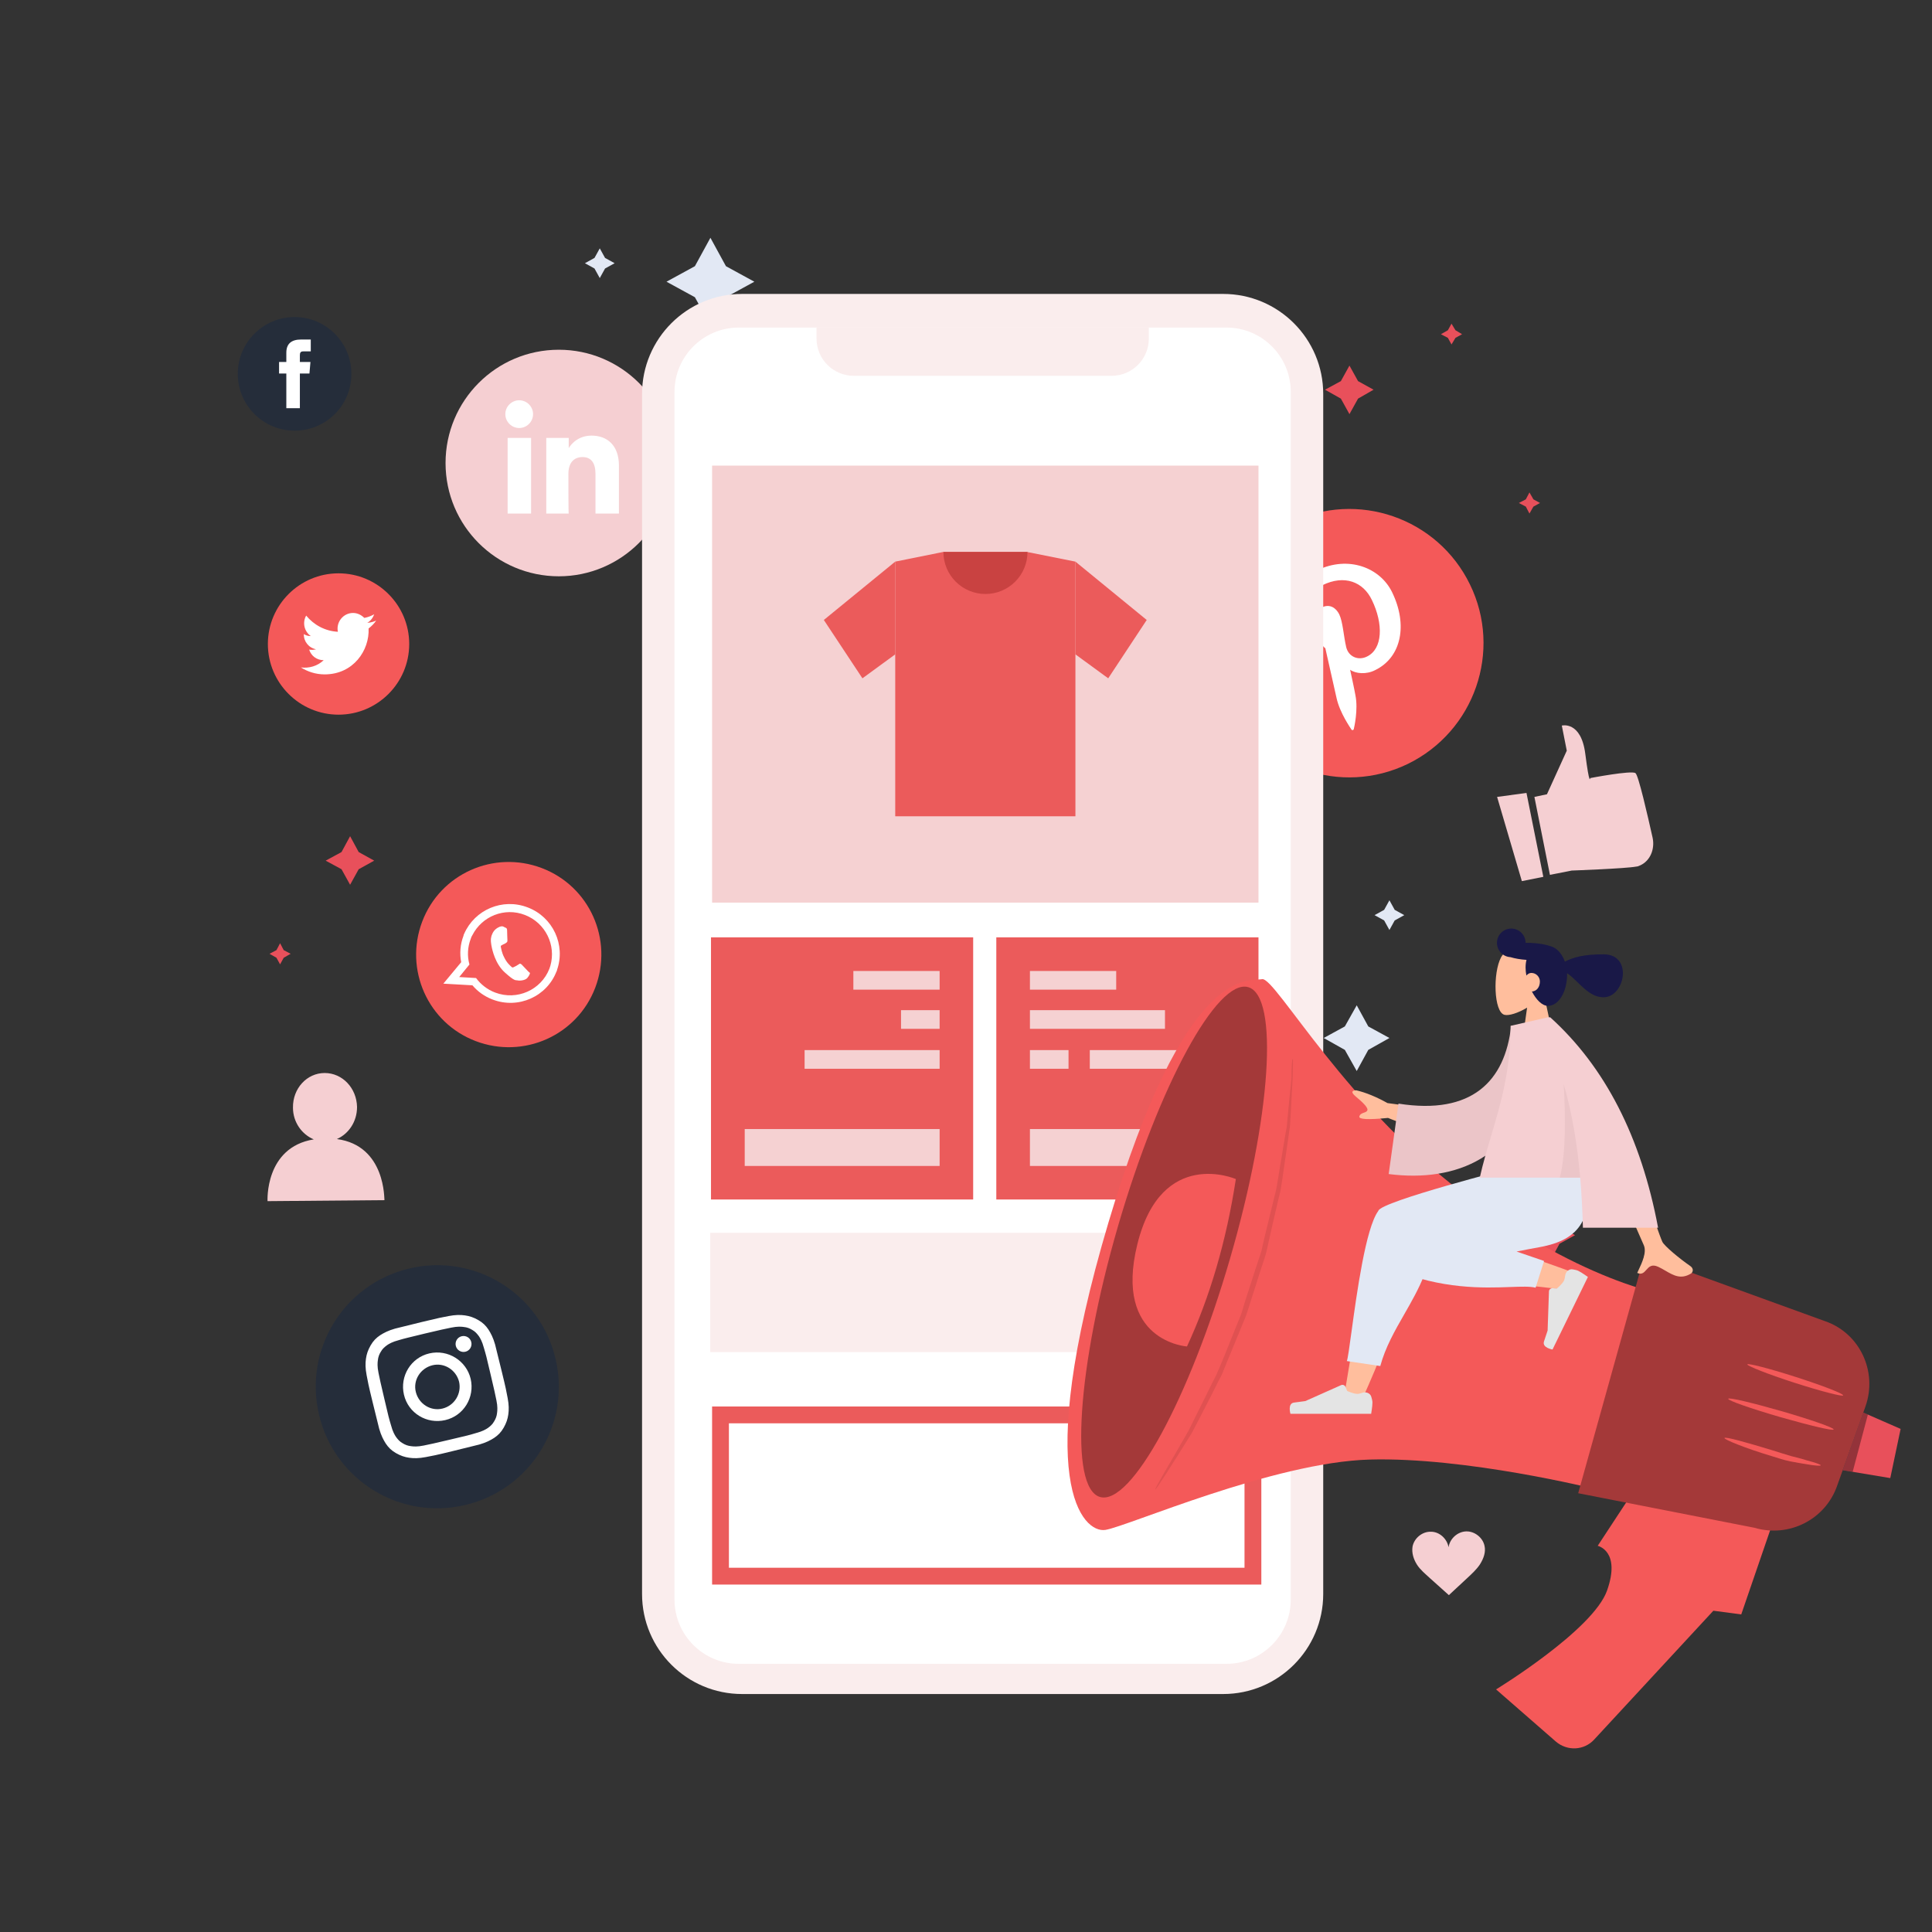 <?xml version="1.0" encoding="UTF-8"?> <svg xmlns="http://www.w3.org/2000/svg" width="585" height="585" viewBox="0 0 585 585" fill="none"><rect x="0" y="0" width="585" height="585" fill="#333333" stroke="none"/><g clip-path="url(#clip0_3871:114090)"><path d="M169.21 174.5C150.31 174.5 134.91 159.2 134.91 140.2C134.91 121.3 150.21 105.9 169.21 105.9C188.11 105.9 203.51 121.2 203.51 140.2C203.51 159.1 188.11 174.5 169.21 174.5Z" fill="#F5CFD2"></path><path d="M160.809 132.6H153.709V155.5H160.809V132.6Z" fill="white"></path><path d="M157.21 129.6C159.51 129.6 161.41 127.7 161.41 125.4C161.41 123.1 159.51 121.2 157.21 121.2C154.91 121.2 153.01 123.1 153.01 125.4C153.01 127.7 154.91 129.6 157.21 129.6Z" fill="white"></path><path d="M172.11 143.5C172.11 140.3 173.61 138.4 176.41 138.4C179.01 138.4 180.31 140.2 180.31 143.5C180.31 146.8 180.31 155.5 180.31 155.5H187.41C187.41 155.5 187.41 147.1 187.41 141C187.41 134.9 183.91 131.9 179.11 131.9C174.21 131.9 172.21 135.7 172.21 135.7V132.6H165.41V155.5H172.21C172.11 155.5 172.11 147 172.11 143.5Z" fill="white"></path><path d="M215.111 72L219.811 80.6L228.411 85.3L219.811 90L215.111 98.5L210.411 90L201.811 85.3L210.411 80.6L215.111 72Z" fill="#E2E8F4"></path><path d="M410.811 304.4L414.311 310.8L420.711 314.3L414.311 317.9L410.811 324.3L407.211 317.9L400.811 314.3L407.211 310.8L410.811 304.4Z" fill="#E2E8F4"></path><path d="M420.711 272.6L422.311 275.5L425.211 277.1L422.311 278.7L420.711 281.6L419.111 278.7L416.211 277.1L419.111 275.5L420.711 272.6Z" fill="#E2E8F4"></path><path d="M181.609 75.2L183.209 78.1L186.109 79.7L183.209 81.3L181.609 84.2L180.009 81.3L177.109 79.7L180.009 78.1L181.609 75.2Z" fill="#E2E8F4"></path><path d="M102.01 344.9C105.61 343.3 108.11 339.6 108.11 335.2C108.01 329.5 103.71 324.9 98.311 324.9C92.91 324.9 88.611 329.6 88.71 335.4C88.71 339.8 91.41 343.5 95.01 345C80.111 347.4 81.01 363.7 81.01 363.7L116.41 363.4C116.31 363.4 116.91 346.9 102.01 344.9Z" fill="#F5CFD2"></path><path d="M449.51 468.1C449.01 465.6 446.51 463.6 443.91 463.7C441.31 463.8 439.01 465.9 438.61 468.5C438.21 466 435.91 463.8 433.31 463.8C430.71 463.7 428.21 465.7 427.71 468.3C427.41 470.2 428.01 472.1 429.01 473.7C430.01 475.3 431.51 476.5 432.91 477.8C434.91 479.6 436.71 481.2 438.71 483C440.71 481.2 442.31 479.6 444.31 477.8C445.71 476.5 447.11 475.2 448.11 473.7C449.31 471.8 449.91 469.9 449.51 468.1Z" fill="#F5CFD2"></path><path d="M464.611 241.3L468.411 240.5L474.411 227.3L472.911 219.7C472.911 219.7 478.711 218.2 480.011 228.2C481.311 238.3 481.511 235.6 481.511 235.6C481.511 235.6 494.011 233.2 495.211 234.1C496.111 234.7 498.911 247 500.411 253.7C501.111 257.1 499.711 260.6 496.711 262C496.311 262.2 495.811 262.4 495.411 262.4C492.311 263 475.911 263.6 475.911 263.6L469.311 264.9L464.611 241.3Z" fill="#F5CFD2"></path><path d="M453.311 241.3L460.811 266.8L467.311 265.5L462.211 240.1L453.311 241.3Z" fill="#F5CFD2"></path><path d="M426.31 231.3C406.11 241.1 381.81 232.7 372.01 212.5C362.21 192.3 370.61 168 390.81 158.2C411.01 148.4 435.31 156.8 445.11 177C454.91 197.1 446.51 221.4 426.31 231.3Z" fill="#F45959"></path><path d="M398.51 203.8C399.21 203.8 399.61 203.3 399.41 202.6C399.31 202.1 399.01 200.9 398.91 200.4C398.81 199.7 398.61 199.5 397.91 199.2C396.31 198.5 394.91 197.3 393.91 195.1C390.81 188.8 392.81 180.9 400.41 177.2C407.11 173.9 412.81 176.2 415.41 181.7C418.91 188.9 418.71 196.5 413.91 198.8C411.31 200.1 408.31 198.9 407.61 195.9C406.81 192.4 406.61 188.3 405.51 186C404.51 184 402.61 182.8 400.31 183.9C397.61 185.2 396.81 189 398.61 192.7C399.71 195.1 401.31 196.3 401.31 196.3C401.31 196.3 404.21 209.2 404.71 211.4C405.71 215.9 408.91 220.4 409.21 220.9C409.41 221.2 409.81 221.1 409.91 220.8C410.01 220.4 411.31 214.9 410.41 210.5C410.21 209.2 408.81 202.8 408.81 202.8C410.51 204 413.71 204.3 416.41 202.9C424.41 199 426.31 189.1 421.51 179.3C417.91 171.9 408.31 168.1 398.81 172.7C387.01 178.5 385.11 189.9 388.61 196.9C390.91 201.1 394.31 204.1 398.51 203.8Z" fill="white"></path><path d="M144.045 315.245C129.545 309.745 122.345 293.545 127.845 279.045C133.345 264.545 149.545 257.345 164.045 262.845C178.545 268.345 185.745 284.545 180.245 299.045C174.745 313.545 158.545 320.745 144.045 315.245Z" fill="#F45959"></path><path fill-rule="evenodd" clip-rule="evenodd" d="M168.646 293.745C171.346 286.145 167.446 277.645 159.746 274.745C152.146 271.845 143.746 275.445 140.546 282.745C140.446 282.945 140.346 283.145 140.346 283.345C139.346 285.945 139.146 288.745 139.646 291.345L134.246 297.845L143.046 298.345C144.646 300.245 146.746 301.745 149.146 302.645C156.946 305.645 165.646 301.745 168.546 294.045C168.646 294.045 168.646 293.945 168.646 293.745ZM149.946 300.545C147.546 299.645 145.546 298.045 144.146 296.145L139.046 295.845L142.146 292.045C141.446 289.545 141.546 286.845 142.546 284.245C142.646 283.845 142.846 283.445 143.046 283.145C145.946 277.445 152.746 274.645 158.946 277.045C165.146 279.445 168.446 286.145 166.646 292.445C166.546 292.745 166.446 293.045 166.346 293.345C163.846 299.745 156.546 303.045 149.946 300.545Z" fill="white"></path><path fill-rule="evenodd" clip-rule="evenodd" d="M159.847 294.045C159.547 293.745 158.147 292.245 157.947 292.045C157.647 291.845 157.447 291.645 157.147 291.945C156.747 292.245 155.847 292.745 155.547 292.845C155.247 293.045 155.047 292.945 154.747 292.645C154.447 292.345 153.447 291.545 152.647 289.845C151.947 288.545 151.747 287.145 151.647 286.745C151.547 286.345 151.847 286.245 152.047 286.145C152.247 286.045 152.547 285.845 152.847 285.745C152.947 285.745 152.947 285.645 153.047 285.645C153.147 285.545 153.247 285.445 153.447 285.345C153.647 285.145 153.647 284.945 153.647 284.745C153.647 284.545 153.547 282.545 153.547 281.745C153.547 280.945 153.147 280.945 152.947 280.845C152.747 280.745 152.547 280.645 152.347 280.545C152.147 280.445 151.747 280.445 151.247 280.645C150.847 280.845 149.547 281.345 148.947 283.045C148.747 283.445 148.747 283.845 148.647 284.245C148.547 285.545 148.947 286.845 148.947 287.045C149.047 287.345 149.847 291.745 152.847 294.445C155.847 297.145 156.047 296.745 156.647 296.845C157.347 297.045 159.047 296.845 159.647 296.145C160.247 295.445 160.547 294.745 160.447 294.545C160.347 294.545 160.147 294.345 159.847 294.045Z" fill="white"></path><path d="M102.509 216.4C90.709 216.4 81.109 206.8 81.109 195C81.109 183.2 90.709 173.6 102.509 173.6C114.309 173.6 123.909 183.2 123.909 195C123.909 206.8 114.309 216.4 102.509 216.4Z" fill="#F45959"></path><path d="M91.109 202.1C93.209 203.4 95.609 204.2 98.309 204.2C107.009 204.2 111.909 196.9 111.609 190.3C112.509 189.6 113.309 188.8 113.909 187.9C113.109 188.3 112.209 188.5 111.209 188.6C112.209 188 112.909 187.1 113.309 186C112.409 186.5 111.409 186.9 110.309 187.1C109.409 186.2 108.209 185.6 106.909 185.6C103.909 185.6 101.709 188.4 102.309 191.3C98.409 191.1 95.009 189.2 92.709 186.4C91.509 188.5 92.109 191.2 94.109 192.6C93.309 192.6 92.609 192.4 92.009 192C91.909 194.2 93.509 196.2 95.709 196.6C95.009 196.8 94.309 196.8 93.609 196.7C94.209 198.6 95.909 199.9 98.009 199.9C96.109 201.7 93.609 202.4 91.109 202.1Z" fill="white"></path><path d="M140.91 455.7C121.11 460.4 101.31 448.2 96.61 428.4C91.91 408.6 104.11 388.8 123.91 384.1C143.71 379.4 163.51 391.6 168.21 411.4C172.91 431.2 160.71 451 140.91 455.7Z" fill="#252D3A"></path><path d="M128.611 403.8C133.811 402.6 134.511 402.4 136.611 402C138.511 401.6 139.711 401.7 140.411 401.8C141.411 401.9 142.211 402.2 143.011 402.7C143.911 403.2 144.411 403.8 145.011 404.6C145.411 405.2 146.011 406.2 146.511 408.1C147.111 410.1 147.311 410.8 148.511 416C149.711 421.2 149.911 421.9 150.311 424C150.711 425.9 150.611 427.1 150.511 427.8C150.411 428.8 150.111 429.6 149.611 430.4C149.111 431.3 148.511 431.8 147.711 432.4C147.111 432.8 146.111 433.4 144.211 433.9C142.211 434.5 141.511 434.7 136.311 435.9C131.111 437.1 130.411 437.3 128.311 437.7C126.411 438.1 125.211 438 124.511 437.9C123.511 437.8 122.711 437.5 121.911 437C121.011 436.5 120.511 435.9 119.911 435.1C119.511 434.5 118.911 433.5 118.411 431.6C117.811 429.6 117.611 428.9 116.411 423.7C115.211 418.5 115.011 417.8 114.611 415.7C114.211 413.8 114.311 412.6 114.411 411.9C114.511 410.9 114.811 410.1 115.311 409.3C115.811 408.4 116.411 407.9 117.211 407.3C117.811 406.9 118.811 406.3 120.711 405.8C122.711 405.2 123.311 405.1 128.611 403.8ZM127.711 400.3C122.411 401.6 121.711 401.8 119.611 402.3C117.511 402.9 116.211 403.6 115.111 404.3C113.911 405.1 113.011 406 112.211 407.4C111.411 408.8 111.011 410 110.811 411.4C110.611 412.8 110.611 414.3 111.011 416.4C111.411 418.5 111.511 419.2 112.811 424.5C114.111 429.8 114.311 430.5 114.811 432.6C115.411 434.7 116.111 436 116.811 437.1C117.611 438.3 118.511 439.2 119.911 440C121.311 440.8 122.511 441.2 123.911 441.4C125.311 441.6 126.811 441.6 128.911 441.2C131.011 440.8 131.711 440.7 137.011 439.4C142.311 438.1 143.011 437.9 145.111 437.4C147.211 436.8 148.511 436.1 149.611 435.4C150.811 434.6 151.711 433.7 152.511 432.3C153.311 430.9 153.711 429.7 153.911 428.3C154.111 426.9 154.111 425.4 153.711 423.3C153.311 421.2 153.211 420.5 151.911 415.2C150.611 409.9 150.411 409.2 149.911 407.1C149.311 405 148.611 403.7 147.911 402.6C147.111 401.4 146.211 400.5 144.811 399.7C143.411 398.9 142.211 398.5 140.811 398.3C139.411 398.1 137.911 398.1 135.811 398.5C133.711 398.9 133.111 399 127.711 400.3Z" fill="white"></path><path d="M130.012 409.8C124.412 411.1 121.012 416.7 122.312 422.3C123.612 427.9 129.212 431.3 134.812 430C140.412 428.7 143.812 423.1 142.512 417.5C141.212 412 135.612 408.5 130.012 409.8ZM134.012 426.5C130.412 427.4 126.812 425.1 125.912 421.5C125.012 417.9 127.312 414.3 130.912 413.4C134.512 412.5 138.112 414.8 139.012 418.4C139.812 422 137.612 425.6 134.012 426.5Z" fill="white"></path><path d="M142.71 406.4C143.01 407.7 142.21 409 140.91 409.3C139.61 409.6 138.31 408.8 138.01 407.5C137.71 406.2 138.51 404.9 139.81 404.6C141.11 404.3 142.41 405.1 142.71 406.4Z" fill="white"></path><path d="M89.2 130.4C79.7 130.4 72 122.7 72 113.2C72 103.7 79.7 96 89.2 96C98.7 96 106.4 103.7 106.4 113.2C106.4 122.8 98.7 130.4 89.2 130.4Z" fill="#252D3A"></path><path d="M86.6 123.6H90.8V113.1H93.7L94 109.6H90.8C90.8 109.6 90.8 108.3 90.8 107.6C90.8 106.8 91 106.4 91.8 106.4C92.4 106.4 94.1 106.4 94.1 106.4V102.8C94.1 102.8 91.7 102.8 91.2 102.8C88.1 102.8 86.7 104.2 86.7 106.8C86.7 109.1 86.7 109.6 86.7 109.6H84.5V113.1H86.7V123.6H86.6Z" fill="white"></path><path d="M370.366 89H224.708C207.975 89 194.41 102.563 194.41 119.294V482.649C194.41 499.38 207.975 512.943 224.708 512.943H370.366C387.099 512.943 400.664 499.38 400.664 482.649V119.294C400.664 102.563 387.099 89 370.366 89Z" fill="#FAEDED"></path><path d="M371.357 99.183H223.713C212.957 99.183 204.236 107.902 204.236 118.658V484.329C204.236 495.085 212.957 503.804 223.713 503.804H371.357C382.114 503.804 390.834 495.085 390.834 484.329V118.658C390.834 107.902 382.114 99.183 371.357 99.183Z" fill="white"></path><path fill-rule="evenodd" clip-rule="evenodd" d="M247.24 99.183H347.859V102.492C347.862 103.976 347.573 105.445 347.008 106.816C346.443 108.187 345.612 109.434 344.565 110.483C343.517 111.533 342.272 112.366 340.902 112.935C339.532 113.503 338.064 113.796 336.58 113.796H258.519C257.036 113.796 255.567 113.503 254.197 112.935C252.827 112.366 251.582 111.533 250.535 110.483C249.487 109.434 248.657 108.187 248.092 106.816C247.526 105.445 247.237 103.976 247.24 102.492V99.183Z" fill="#FAEDED"></path><path d="M376.833 430.97V474.706H220.711V430.97H376.833ZM381.925 425.879H215.619V479.798H381.925V425.879Z" fill="#EB5B5B"></path><path d="M294.672 283.826H215.287V363.203H294.672V283.826Z" fill="#EB5B5B"></path><path d="M381.923 373.284H215.057V409.408H381.923V373.284Z" fill="#FAEDED"></path><path d="M215.62 273.313H381.061V140.985L215.62 140.985L215.62 273.313Z" fill="#F5D1D2"></path><path d="M325.632 247.168H271.07V170.057L285.583 167.13H310.967L325.632 170.057V247.168Z" fill="#EB5B5B"></path><path d="M311.12 167.13C311.12 170.506 309.779 173.743 307.392 176.13C305.005 178.517 301.767 179.858 298.39 179.858C295.014 179.858 291.776 178.517 289.389 176.13C287.001 173.743 285.66 170.506 285.66 167.13" fill="#C94241"></path><path d="M271.069 170.056L249.453 187.724L261.139 205.391L271.069 198.136" fill="#EB5B5B"></path><path d="M325.631 170.056L347.221 187.724L335.56 205.391L325.631 198.136" fill="#EB5B5B"></path><path d="M284.514 305.873H272.828V311.524H284.514V305.873Z" fill="#F5D1D2"></path><path d="M284.515 294.009H258.393V299.661H284.515V294.009Z" fill="#F5D1D2"></path><path d="M284.515 341.869H225.498V353.045H284.515V341.869Z" fill="#F5D1D2"></path><path d="M243.627 323.616H284.516V317.965H243.627V323.616Z" fill="#F5D1D2"></path><path d="M381.061 283.826H301.676V363.203H381.061V283.826Z" fill="#EB5B5B"></path><path d="M337.982 294.009H311.859V299.661H337.982V294.009Z" fill="#F5D1D2"></path><path d="M352.749 305.873H311.859V311.524H352.749V305.873Z" fill="#F5D1D2"></path><path d="M370.876 341.869H311.859V353.045H370.876V341.869Z" fill="#F5D1D2"></path><path d="M329.986 323.616H370.875V317.965H329.986V323.616Z" fill="#F5D1D2"></path><path d="M311.859 323.616H323.545V317.965H311.859V323.616Z" fill="#F5D1D2"></path><path d="M439.509 98L440.709 100L442.709 101.2L440.709 102.3L439.509 104.3L438.409 102.3L436.309 101.2L438.409 100L439.509 98Z" fill="#E8505B"></path><path d="M463.11 149.1L464.31 151.2L466.31 152.3L464.31 153.4L463.11 155.5L462.01 153.4L459.91 152.3L462.01 151.2L463.11 149.1Z" fill="#E8505B"></path><path d="M84.809 285.6L85.909 287.7L88.009 288.8L85.909 290L84.809 292L83.709 290L81.609 288.8L83.709 287.7L84.809 285.6Z" fill="#E8505B"></path><path d="M408.609 110.7L411.209 115.4L415.909 118L411.209 120.7L408.609 125.4L406.009 120.7L401.209 118L406.009 115.4L408.609 110.7Z" fill="#E8505B"></path><path d="M106.009 253.2L108.609 258L113.309 260.6L108.609 263.2L106.009 267.9L103.409 263.2L98.609 260.6L103.409 258L106.009 253.2Z" fill="#E8505B"></path><path d="M469.609 366.7L472.209 371.4L476.909 374L472.209 376.6L469.609 381.4L467.009 376.6L462.209 374L467.009 371.4L469.609 366.7Z" fill="#E8505B"></path><path d="M538.947 454.748L527.24 488.841L518.798 487.721L482.736 526.698C479.681 530.063 474.561 530.287 471.111 527.345L453.001 511.542C453.001 511.542 482.366 493.62 486.612 481.6C490.859 469.581 483.775 468.065 483.775 468.065L496.141 449.232L538.947 454.748Z" fill="#F45959"></path><path d="M508.606 392.809C508.606 392.809 484.098 390.948 446.051 363.542C408.004 336.136 386.182 295.71 382.151 296.487C378.12 297.263 359.016 291.501 335.598 370.293C312.181 449.085 327.986 464.307 334.704 463.249C341.422 462.19 385.524 442.774 414.699 441.95C443.875 441.125 482.833 450.826 482.833 450.826L508.606 392.809Z" fill="#F45959"></path><path d="M564.838 425.907L558.921 442.508L556.245 449.96C552.65 460.169 541.617 465.681 531.28 462.608L477.869 452.139L497.919 380.191L552.67 400.065C563.191 403.717 568.589 415.372 564.838 425.907Z" fill="#A43939"></path><path d="M338.554 371.185C326.151 413.861 323.706 450.574 333.082 453.278C342.457 455.982 360.075 423.673 372.478 380.997C384.881 338.32 387.326 301.608 377.951 298.903C368.575 296.199 350.972 328.607 338.554 371.185Z" fill="#A43939"></path><path d="M572.367 447.561L557.986 445.166L564.186 427.717L575.498 432.67L572.367 447.561Z" fill="#E8505B"></path><g opacity="0.6"><path opacity="0.6" d="M564.186 427.717L557.986 445.166L560.984 445.648L565.586 428.325L564.186 427.717Z" fill="black"></path></g><path d="M555.218 432.833C555.09 433.356 547.765 431.572 539.026 429.08C530.174 426.503 523.16 424.068 523.288 423.545C523.415 423.022 530.74 424.806 539.479 427.298C548.332 429.875 555.345 432.31 555.218 432.833Z" fill="#F45959"></path><path d="M558.093 422.524C557.952 422.949 551.348 421.264 543.302 418.673C535.256 416.082 528.935 413.548 529.077 413.124C529.219 412.7 535.822 414.385 543.868 416.976C551.914 419.567 558.221 422.001 558.093 422.524Z" fill="#F45959"></path><path d="M551.312 443.693C551.241 443.905 549.615 443.834 546.815 443.324C545.471 443.111 543.817 442.842 542.049 442.488C540.282 442.134 538.373 441.497 536.365 440.874C528.347 438.481 522.012 435.848 522.154 435.424C522.281 434.901 528.913 436.784 536.832 439.191C538.84 439.814 540.749 440.451 542.432 440.918C544.213 441.371 545.783 441.754 547.056 442.178C549.785 442.901 551.383 443.481 551.312 443.693Z" fill="#F45959"></path><path d="M374.21 357.012C374.21 357.012 351.699 347.19 344.392 376.716C337.085 406.243 359.415 407.707 359.415 407.707C366.364 392.676 371.333 375.806 374.21 357.012Z" fill="#F45959"></path><g opacity="0.5"><path opacity="0.5" d="M391.448 320.616C391.547 320.602 391.518 322.525 391.417 326.075C391.204 329.54 391.019 334.617 390.606 340.938C390.139 344.035 389.713 347.429 389.132 351.148C388.891 353.001 388.551 354.868 388.324 356.819C388.154 357.752 387.998 358.785 387.842 359.817C387.686 360.849 387.417 361.797 387.162 362.843C386.228 366.916 385.208 371.102 384.231 375.584C383.99 376.73 383.735 377.776 383.494 378.922C383.253 380.067 382.8 381.142 382.46 382.301C381.767 384.521 380.974 386.755 380.294 389.075C379.516 391.408 378.822 393.628 378.128 395.848C377.774 396.908 377.435 398.068 376.982 399.143C376.529 400.217 376.076 401.292 375.708 402.253C373.981 406.439 372.325 410.412 370.754 414.273C370.386 415.234 370.018 416.196 369.537 417.072C369.056 417.949 368.575 418.826 368.193 419.688C367.329 421.427 366.466 423.167 365.589 424.807C363.933 428.073 362.348 431.127 360.834 433.969C357.551 439.286 354.82 443.513 352.924 446.511C351.014 449.409 349.939 451.078 349.825 450.993C349.712 450.908 350.59 449.268 352.373 446.185C354.156 443.103 356.759 438.691 359.83 433.304C361.245 430.476 362.731 427.436 364.387 424.17C365.165 422.544 366.028 420.805 366.892 419.065C367.373 418.189 367.755 417.326 368.236 416.45C368.618 415.587 368.986 414.626 369.453 413.65C371.024 409.79 372.68 405.816 374.308 401.645C374.761 400.57 375.129 399.609 375.582 398.534C376.035 397.459 376.276 396.314 376.63 395.253C377.323 393.033 378.017 390.813 378.796 388.48C379.489 386.26 380.268 383.927 380.976 381.806C381.316 380.646 381.768 379.572 382.023 378.525C382.264 377.38 382.519 376.333 382.76 375.188C383.85 370.79 384.87 366.604 385.819 362.631C386.074 361.584 386.343 360.637 386.513 359.703C386.669 358.671 386.839 357.738 387.009 356.804C387.335 354.839 387.576 352.986 387.93 351.219C388.525 347.598 389.05 344.19 389.63 341.178C390.17 335.041 390.667 330.021 391.064 326.429C391.023 322.596 391.25 320.644 391.448 320.616Z" fill="#A43939"></path></g><path fill-rule="evenodd" clip-rule="evenodd" d="M462.398 305.106C459.592 306.798 456.835 307.615 455.541 307.281C452.296 306.445 451.997 294.57 454.508 289.888C457.019 285.207 469.928 283.166 470.579 292.442C470.805 295.661 469.454 298.534 467.457 300.878L471.037 317.569H460.637L462.398 305.106Z" fill="#FFBE9D"></path><path fill-rule="evenodd" clip-rule="evenodd" d="M453.271 285.496C453.271 287.811 455.085 289.702 457.37 289.824C458.676 290.227 460.355 290.523 462.217 290.648C462.036 291.328 461.938 292.1 461.938 292.973C461.938 293.744 462.023 294.561 462.179 295.391C462.583 294.911 463.123 294.598 463.671 294.598C465.204 294.598 466.271 295.859 466.271 297.198C466.271 298.898 465.29 300.128 463.858 300.226C465.147 302.702 466.931 304.567 468.713 304.567C472.098 304.567 474.504 300.04 474.504 295.174C474.504 295.003 474.501 294.833 474.494 294.665C475.64 295.451 476.702 296.482 477.771 297.52C480.043 299.726 482.35 301.966 485.571 301.966C492.016 301.966 494.576 288.963 485.571 288.963C479.447 288.963 476.435 289.856 473.839 291.177C473.327 289.733 472.546 288.519 471.591 287.671C471.362 287.413 471.01 287.166 470.556 286.936C470.278 286.784 469.99 286.66 469.695 286.567C468.129 285.992 465.861 285.586 463.328 285.497C462.855 285.481 462.391 285.476 461.938 285.482C461.93 283.095 459.993 281.161 457.604 281.161C455.211 281.161 453.271 283.102 453.271 285.496Z" fill="#191847"></path><path fill-rule="evenodd" clip-rule="evenodd" d="M423.496 395.404C421.884 401.051 417.869 411.754 412.316 424.045L407.04 422.505C411.656 394.222 415.498 375.497 417.698 369.798C419.152 366.033 430.151 366.474 428.885 374.051C428.355 377.228 426.255 385.736 423.496 395.404ZM445.181 375.372C453.785 377.155 471.625 383.458 476.719 385.472C479.92 386.738 477.856 391.03 475.125 390.655C474.663 390.591 473.026 390.408 470.585 390.135C462.742 389.257 446.592 387.45 434.343 385.687C427.893 384.758 431.363 372.675 438.059 373.953C440.312 374.384 442.709 374.86 445.181 375.372Z" fill="#FFBE9D"></path><path fill-rule="evenodd" clip-rule="evenodd" d="M417.361 366.607C418.24 363.735 458.227 353.544 458.227 353.544H461.504V356.598L433.949 370.628C433.986 371.081 433.964 371.559 433.875 372.064C434.074 382.465 429.623 390.235 425.217 397.928C422.336 402.958 419.473 407.956 417.942 413.635L407.818 412.124C408.113 411.37 408.58 407.969 409.217 403.318C410.825 391.592 413.521 371.925 417.304 366.722C417.317 366.703 417.331 366.685 417.344 366.667C417.349 366.647 417.355 366.627 417.361 366.607Z" fill="#E2E8F4"></path><path fill-rule="evenodd" clip-rule="evenodd" d="M459.215 378.96C461.736 378.456 464.057 378.005 466.044 377.657C478.877 375.405 482.619 368.535 480.406 353.544H456.762C452.9 354.654 432.828 363.073 422.414 367.551C415.522 370.514 417.695 381.199 421.598 383.979C421.619 384.15 421.689 384.265 421.814 384.317C436.613 390.452 449.233 389.994 457.337 389.701C460.731 389.577 463.333 389.483 464.971 389.914L467.537 381.816L459.215 378.96Z" fill="#E2E8F4"></path><path fill-rule="evenodd" clip-rule="evenodd" d="M473.921 386.281C474.063 385.119 475.034 384.166 476.19 384.354C476.85 384.462 477.507 384.609 477.907 384.805C478.961 385.319 480.811 386.656 480.811 386.656C480.214 387.878 470.096 408.628 470.096 408.628C470.096 408.628 466.848 408.103 467.522 406.148C468.196 404.192 468.609 402.883 468.609 402.883L469.017 391.033C469.037 390.47 469.517 390.034 470.079 390.069L471.41 390.153C471.41 390.153 473.04 388.833 473.56 387.765C473.741 387.396 473.852 386.844 473.921 386.281Z" fill="#E4E4E4"></path><path fill-rule="evenodd" clip-rule="evenodd" d="M412.495 421.736C413.602 421.354 414.885 421.81 415.222 422.931C415.415 423.571 415.57 424.226 415.57 424.672C415.57 425.844 415.18 428.093 415.18 428.093C413.82 428.093 390.739 428.093 390.739 428.093C390.739 428.093 389.786 424.943 391.839 424.692C393.891 424.441 395.249 424.238 395.249 424.238L406.076 419.411C406.591 419.181 407.194 419.422 407.408 419.943L407.916 421.175C407.916 421.175 409.816 422.062 411.004 422.062C411.415 422.062 411.959 421.921 412.495 421.736Z" fill="#E4E4E4"></path><path fill-rule="evenodd" clip-rule="evenodd" d="M420.128 334.007L437.237 336.341L434.167 344.008L420.285 338.503C414.301 339.094 411.407 338.952 411.604 338.077C411.77 337.339 412.406 337.117 412.992 336.912C413.448 336.752 413.874 336.603 414.024 336.229C414.365 335.376 412.42 333.608 410.503 332.009C408.586 330.411 409.873 330.116 410.682 330.14C413.557 330.814 416.705 332.103 420.128 334.007ZM503.364 376.042C502.095 373.466 490.983 340.303 490.983 340.303L481.494 340.338C481.494 340.338 497.102 375.468 497.77 377.125C498.639 379.277 497.163 382.405 496.163 384.525C496.009 384.853 495.865 385.157 495.744 385.43C497.131 386.051 497.798 385.3 498.501 384.509C499.295 383.615 500.135 382.669 502.112 383.589C502.876 383.944 503.599 384.365 504.305 384.775C506.745 386.194 508.986 387.497 512.035 385.615C512.518 385.317 513.048 384.194 511.768 383.316C508.58 381.129 503.985 377.302 503.364 376.042Z" fill="#FFBE9D"></path><path fill-rule="evenodd" clip-rule="evenodd" d="M464.992 310.201L457.563 310.696C455.733 327.254 445.766 337.712 423.452 334.171L420.487 355.494C441.344 358.19 459.634 349.838 463.383 327.225C464.353 321.372 465.12 315.28 464.992 310.201Z" fill="#EBC5C8"></path><path fill-rule="evenodd" clip-rule="evenodd" d="M502.062 371.748C496.904 344.296 486.017 323.058 469.4 308.034H468.687H468.663L468.657 308.041L457.401 310.62C457.401 324.144 454.392 334.25 451.5 343.965C450.251 348.161 449.024 352.284 448.07 356.578H478.471C478.899 361.498 479.162 366.554 479.299 371.748H502.062Z" fill="#F5CFD2"></path><path fill-rule="evenodd" clip-rule="evenodd" d="M478.473 356.578C477.601 346.562 476.044 337.113 473.47 328.231C474.034 337.729 474.191 349.512 472.294 356.578H478.473Z" fill="#EBC5C8"></path></g><defs><clipPath id="clip0_3871:114090"><rect width="585" height="585" fill="white"></rect></clipPath></defs></svg> 